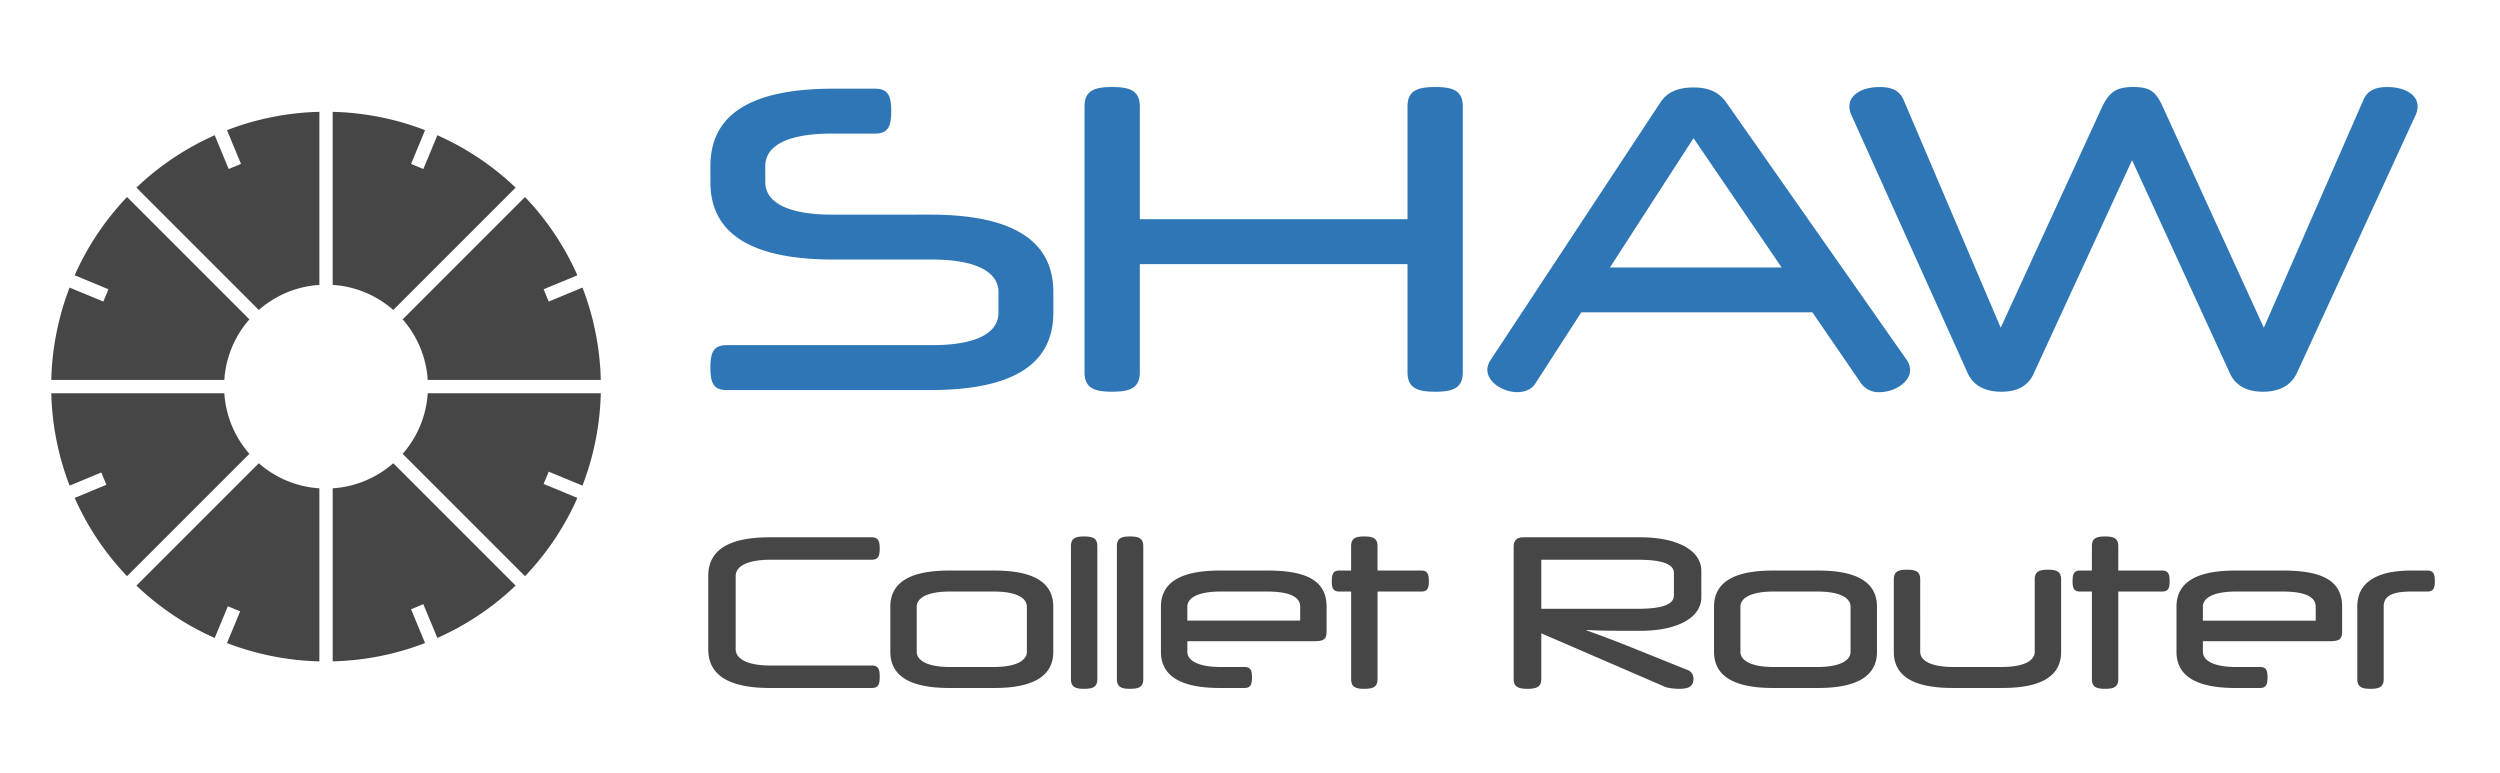 <svg xmlns="http://www.w3.org/2000/svg" xmlns:xlink="http://www.w3.org/1999/xlink" width="970" height="300" viewBox="0 0 970 300">
  <defs>
    <style>
      .cls-1 {
        fill: #2e76b5;
        filter: url(#filter);
      }

      .cls-1, .cls-2, .cls-3 {
        fill-rule: evenodd;
      }

      .cls-2, .cls-3 {
        fill: #464646;
      }

      .cls-2 {
        filter: url(#filter-2);
      }

      .cls-3 {
        filter: url(#filter-3);
      }
    </style>
    <filter id="filter" x="275.625" y="33.781" width="662.406" height="118.375" filterUnits="userSpaceOnUse">
      <feFlood result="flood" flood-color="#fff"/>
      <feComposite result="composite" operator="in" in2="SourceGraphic"/>
      <feBlend result="blend" in2="SourceGraphic"/>
    </filter>
    <filter id="filter-2" x="274.812" y="208.156" width="669.907" height="59.094" filterUnits="userSpaceOnUse">
      <feFlood result="flood" flood-color="#fff"/>
      <feComposite result="composite" operator="in" in2="SourceGraphic"/>
      <feBlend result="blend" in2="SourceGraphic"/>
    </filter>
    <filter id="filter-3" x="19.906" y="43.406" width="213.188" height="213.188" filterUnits="userSpaceOnUse">
      <feFlood result="flood" flood-color="#fff"/>
      <feComposite result="composite" operator="in" in2="SourceGraphic"/>
      <feBlend result="blend" in2="SourceGraphic"/>
    </filter>
  </defs>
  <path id="SHAW" class="cls-1" d="M361.44,100.7c18.87,0,25.967,5.645,25.967,12.58v8.064c0,7.1-7.1,12.58-25.967,12.58H281.927c-5.161,0-6.29,2.9-6.29,8.71s1.129,8.709,6.29,8.709h79.029c31.773,0,47.74-9.838,47.74-30v-8.064c0-20-15.967-30-47.74-30H322.893c-18.87,0-25.967-5.645-25.967-12.58v-6.29c0-7.1,7.1-12.58,25.967-12.58h16.612c5.161,0,6.29-2.9,6.29-8.709s-1.129-8.709-6.29-8.709H323.377c-31.773,0-47.74,9.838-47.74,30V70.7c0,20,15.967,30,47.74,30H361.44Zm80.808-59.352c0-6.129-3.71-7.58-10.806-7.58-6.935,0-10.645,1.452-10.645,7.58v103.06c0,6.129,3.71,7.58,10.645,7.58,7.1,0,10.806-1.451,10.806-7.58V102.475H546.115v41.934c0,6.129,3.709,7.58,10.806,7.58,6.935,0,10.644-1.451,10.644-7.58V41.349c0-6.129-3.709-7.58-10.644-7.58-7.1,0-10.806,1.452-10.806,7.58V85.057H442.248V41.349ZM657.084,33.93c-6.451,0-10.322,2.1-12.741,5.645L578.216,139.893a7.089,7.089,0,0,0-1.129,3.548c0,5,6.29,8.71,11.613,8.71,2.741,0,5.483-.968,6.935-3.226l17.9-27.741h89.674l19.032,27.741a8.3,8.3,0,0,0,7.1,3.226c5.484,0,11.774-3.71,11.774-8.549a7.017,7.017,0,0,0-1.129-3.709L669.664,39.574C667.084,36.026,663.374,33.93,657.084,33.93Zm0,19.677,34.192,50.159h-66.61Zm170.158,8.548,38.063,82.9c2.258,4.839,6.935,6.935,12.741,6.935,6.29,0,10.968-2.419,13.226-7.419l45.8-99.512a8.476,8.476,0,0,0,.968-3.71c0-4.677-5-7.58-11.774-7.58-5,0-7.741,1.613-9.193,4.838l-38.708,88.545-39.031-85.32c-2.742-6.129-4.838-8.064-11.612-8.064-6.452,0-9.355,1.774-12.258,8.064l-39.192,85.32-37.74-88.545c-1.452-3.226-4.193-4.838-9.193-4.838-6.774,0-11.774,2.9-11.774,7.58a8.476,8.476,0,0,0,.968,3.71l44.837,99.512c2.258,5.161,6.935,7.419,13.225,7.419,6.129,0,10.322-2.258,12.419-6.935Z"/>
  <path id="Collet_Router" data-name="Collet Router" class="cls-2" d="M338.266,266.935c2.581,0,3.065-1.532,3.065-4.354,0-2.9-.484-4.355-3.065-4.355H298.994c-9.436,0-13.548-2.822-13.548-6.29V223.47c0-3.549,4.112-6.291,13.548-6.291h39.191c2.581,0,3.146-1.451,3.146-4.354s-0.565-4.355-3.146-4.355H298.671c-15.887,0-23.87,4.919-23.87,15v28.466c0,10,7.983,15,23.87,15h39.6Zm7.181-31.53v17.5c0,9.354,7.661,14.031,22.821,14.031h17.58c15.161,0,22.822-4.677,22.822-14.031v-17.5c0-9.436-7.661-14.032-22.822-14.032h-17.58C353.108,221.373,345.447,225.969,345.447,235.405Zm52.981,17.5c0,3.225-3.87,5.887-12.9,5.887H368.591c-9.032,0-12.9-2.662-12.9-5.887v-17.5c0-3.307,3.871-5.887,12.9-5.887h16.935c9.032,0,12.9,2.58,12.9,5.887v17.5Zm27.34-40.966c0-3.065-1.694-3.79-5.161-3.79-3.387,0-5.081.725-5.081,3.79v51.53c0,3.064,1.694,3.79,5.081,3.79,3.467,0,5.161-.726,5.161-3.79v-51.53Zm17.822,0c0-3.065-1.694-3.79-5.161-3.79-3.387,0-5.081.725-5.081,3.79v51.53c0,3.064,1.694,3.79,5.081,3.79,3.467,0,5.161-.726,5.161-3.79v-51.53Zm66.287,36.853c4.113,0,4.839-.968,4.839-4.113v-9.273c0-9.436-6.693-14.032-22.822-14.032H473.266c-15.161,0-22.822,4.6-22.822,14.032v17.5c0,9.354,7.661,14.031,22.822,14.031h9.6c2.42,0,2.9-1.451,2.9-4.112s-0.484-4.032-2.9-4.032h-9.273c-9.032,0-12.9-2.662-12.9-5.887v-4.113h49.191Zm-49.191-13.386c0-3.307,3.871-5.887,12.9-5.887h17.983c9.032,0,12.9,2.177,12.9,5.887v5.4H460.686v-5.4Zm58.951-14.032c-2.419,0-2.9,1.451-2.9,4.113s0.484,4.032,2.9,4.032h4.6v33.95c0,3.064,1.693,3.79,5.08,3.79,3.468,0,5.161-.726,5.161-3.79v-33.95h17.016c2.419,0,2.9-1.371,2.9-4.032s-0.484-4.113-2.9-4.113H534.475v-9.435c0-3.065-1.693-3.79-5.161-3.79-3.387,0-5.08.725-5.08,3.79v9.435h-4.6ZM587.3,212.18v51.288c0,3.064,1.855,3.79,5.323,3.79,3.548,0,5.4-.726,5.4-3.79V245.727l47.175,20.4c1.694,0.968,4.839,1.129,6.371,1.129,3.548,0,5.483-.887,5.483-3.79a3.513,3.513,0,0,0-2.58-3.629l-19.435-7.822c-12.257-4.919-15.967-6.129-19.434-7.419v-0.162c4.193,0.242,8.064.323,17.579,0.323h3.226c14.6,0,23.709-5.161,23.709-13.064V221.534c0-7.9-9.113-13.064-23.709-13.064H591.088C588.508,208.47,587.3,209.68,587.3,212.18Zm48.143,5c10.968,0,14.032,2.258,14.032,5.162v8.709c0,2.9-3.064,5.161-14.032,5.161H598.024V217.179h37.417Zm29.6,18.226v17.5c0,9.354,7.661,14.031,22.821,14.031h17.58c15.161,0,22.822-4.677,22.822-14.031v-17.5c0-9.436-7.661-14.032-22.822-14.032h-17.58C672.7,221.373,665.04,225.969,665.04,235.405Zm52.981,17.5c0,3.225-3.871,5.887-12.9,5.887H688.184c-9.032,0-12.9-2.662-12.9-5.887v-17.5c0-3.307,3.871-5.887,12.9-5.887h16.935c9.031,0,12.9,2.58,12.9,5.887v17.5Zm76.612-31.854c-3.468,0-5.161.726-5.161,3.79V252.9c0,3.306-3.871,5.887-12.9,5.887H757.941c-9.032,0-12.9-2.581-12.9-5.887V224.84c0-3.064-1.694-3.79-5.08-3.79-3.468,0-5.162.726-5.162,3.79V252.9c0,9.435,7.661,14.031,22.822,14.031h19.273c15.161,0,22.822-4.6,22.822-14.031V224.84C799.713,221.776,798.02,221.05,794.633,221.05Zm12.421,0.323c-2.419,0-2.9,1.451-2.9,4.113s0.484,4.032,2.9,4.032h4.6v33.95c0,3.064,1.694,3.79,5.081,3.79,3.467,0,5.161-.726,5.161-3.79v-33.95h17.015c2.42,0,2.9-1.371,2.9-4.032s-0.483-4.113-2.9-4.113H821.892v-9.435c0-3.065-1.694-3.79-5.161-3.79-3.387,0-5.081.725-5.081,3.79v9.435h-4.6Zm96.852,27.418c4.113,0,4.839-.968,4.839-4.113v-9.273c0-9.436-6.694-14.032-22.822-14.032H867.3c-15.161,0-22.822,4.6-22.822,14.032v17.5c0,9.354,7.661,14.031,22.822,14.031h9.6c2.419,0,2.9-1.451,2.9-4.112s-0.484-4.032-2.9-4.032h-9.274c-9.032,0-12.9-2.662-12.9-5.887v-4.113h49.191Zm-49.191-13.386c0-3.307,3.87-5.887,12.9-5.887H885.6c9.032,0,12.9,2.177,12.9,5.887v5.4H854.715v-5.4Zm80.8-14.032c-13.467,0-20.886,4.677-20.886,13.951v28.144c0,3.064,1.693,3.79,5.08,3.79,3.468,0,5.161-.726,5.161-3.79V235.324c0-3.71,2.661-5.806,10.645-5.806h6.29c2.419,0,2.9-1.371,2.9-4.032s-0.484-4.113-2.9-4.113h-6.29Z"/>
  <path id="Collet_shape_sm" data-name="Collet shape sm" class="cls-3" d="M210.925,112.237l1.975,4.768,13.1-5.426a106.782,106.782,0,0,1,7.107,35.841H165.957a39.383,39.383,0,0,0-9.725-23.5l47.475-47.476a106.244,106.244,0,0,1,20.318,30.37Zm-81.845-1.694V43.394A106.8,106.8,0,0,1,164.921,50.5L159.5,63.6l4.768,1.975,5.426-13.1a106.249,106.249,0,0,1,30.369,20.318l-47.475,47.475A39.376,39.376,0,0,0,129.08,110.543ZM93.175,237.2l-4.767-1.975-5.1,12.305a106.265,106.265,0,0,1-30.37-20.318l47.476-47.475a39.374,39.374,0,0,0,23.5,9.725v67.149A106.811,106.811,0,0,1,88.079,249.5ZM52.941,72.793a106.254,106.254,0,0,1,30.37-20.318l5.426,13.1L93.5,63.6,88.079,50.5a106.8,106.8,0,0,1,35.842-7.107v67.149a39.38,39.38,0,0,0-23.5,9.725Zm34.1,74.627H19.894A106.8,106.8,0,0,1,27,111.579l13.1,5.426,1.975-4.768-13.1-5.426a106.25,106.25,0,0,1,20.318-30.37l47.476,47.476A39.382,39.382,0,0,0,87.043,147.42Zm9.726,28.663L49.293,223.558a106.249,106.249,0,0,1-20.318-30.369l12.305-5.1-1.975-4.767-12.3,5.1a106.8,106.8,0,0,1-7.107-35.841H87.043A39.379,39.379,0,0,0,96.768,176.083Zm103.291,51.124a106.244,106.244,0,0,1-30.37,20.318l-5.426-13.1L159.5,236.4l5.426,13.1a106.782,106.782,0,0,1-35.841,7.107V189.457a39.383,39.383,0,0,0,23.5-9.725Zm-34.1-74.627h67.149A106.807,106.807,0,0,1,226,188.421L212.9,183l-1.975,4.768,13.1,5.426a106.26,106.26,0,0,1-20.318,30.369l-47.475-47.475A39.376,39.376,0,0,0,165.957,152.58Z"/>
</svg>
